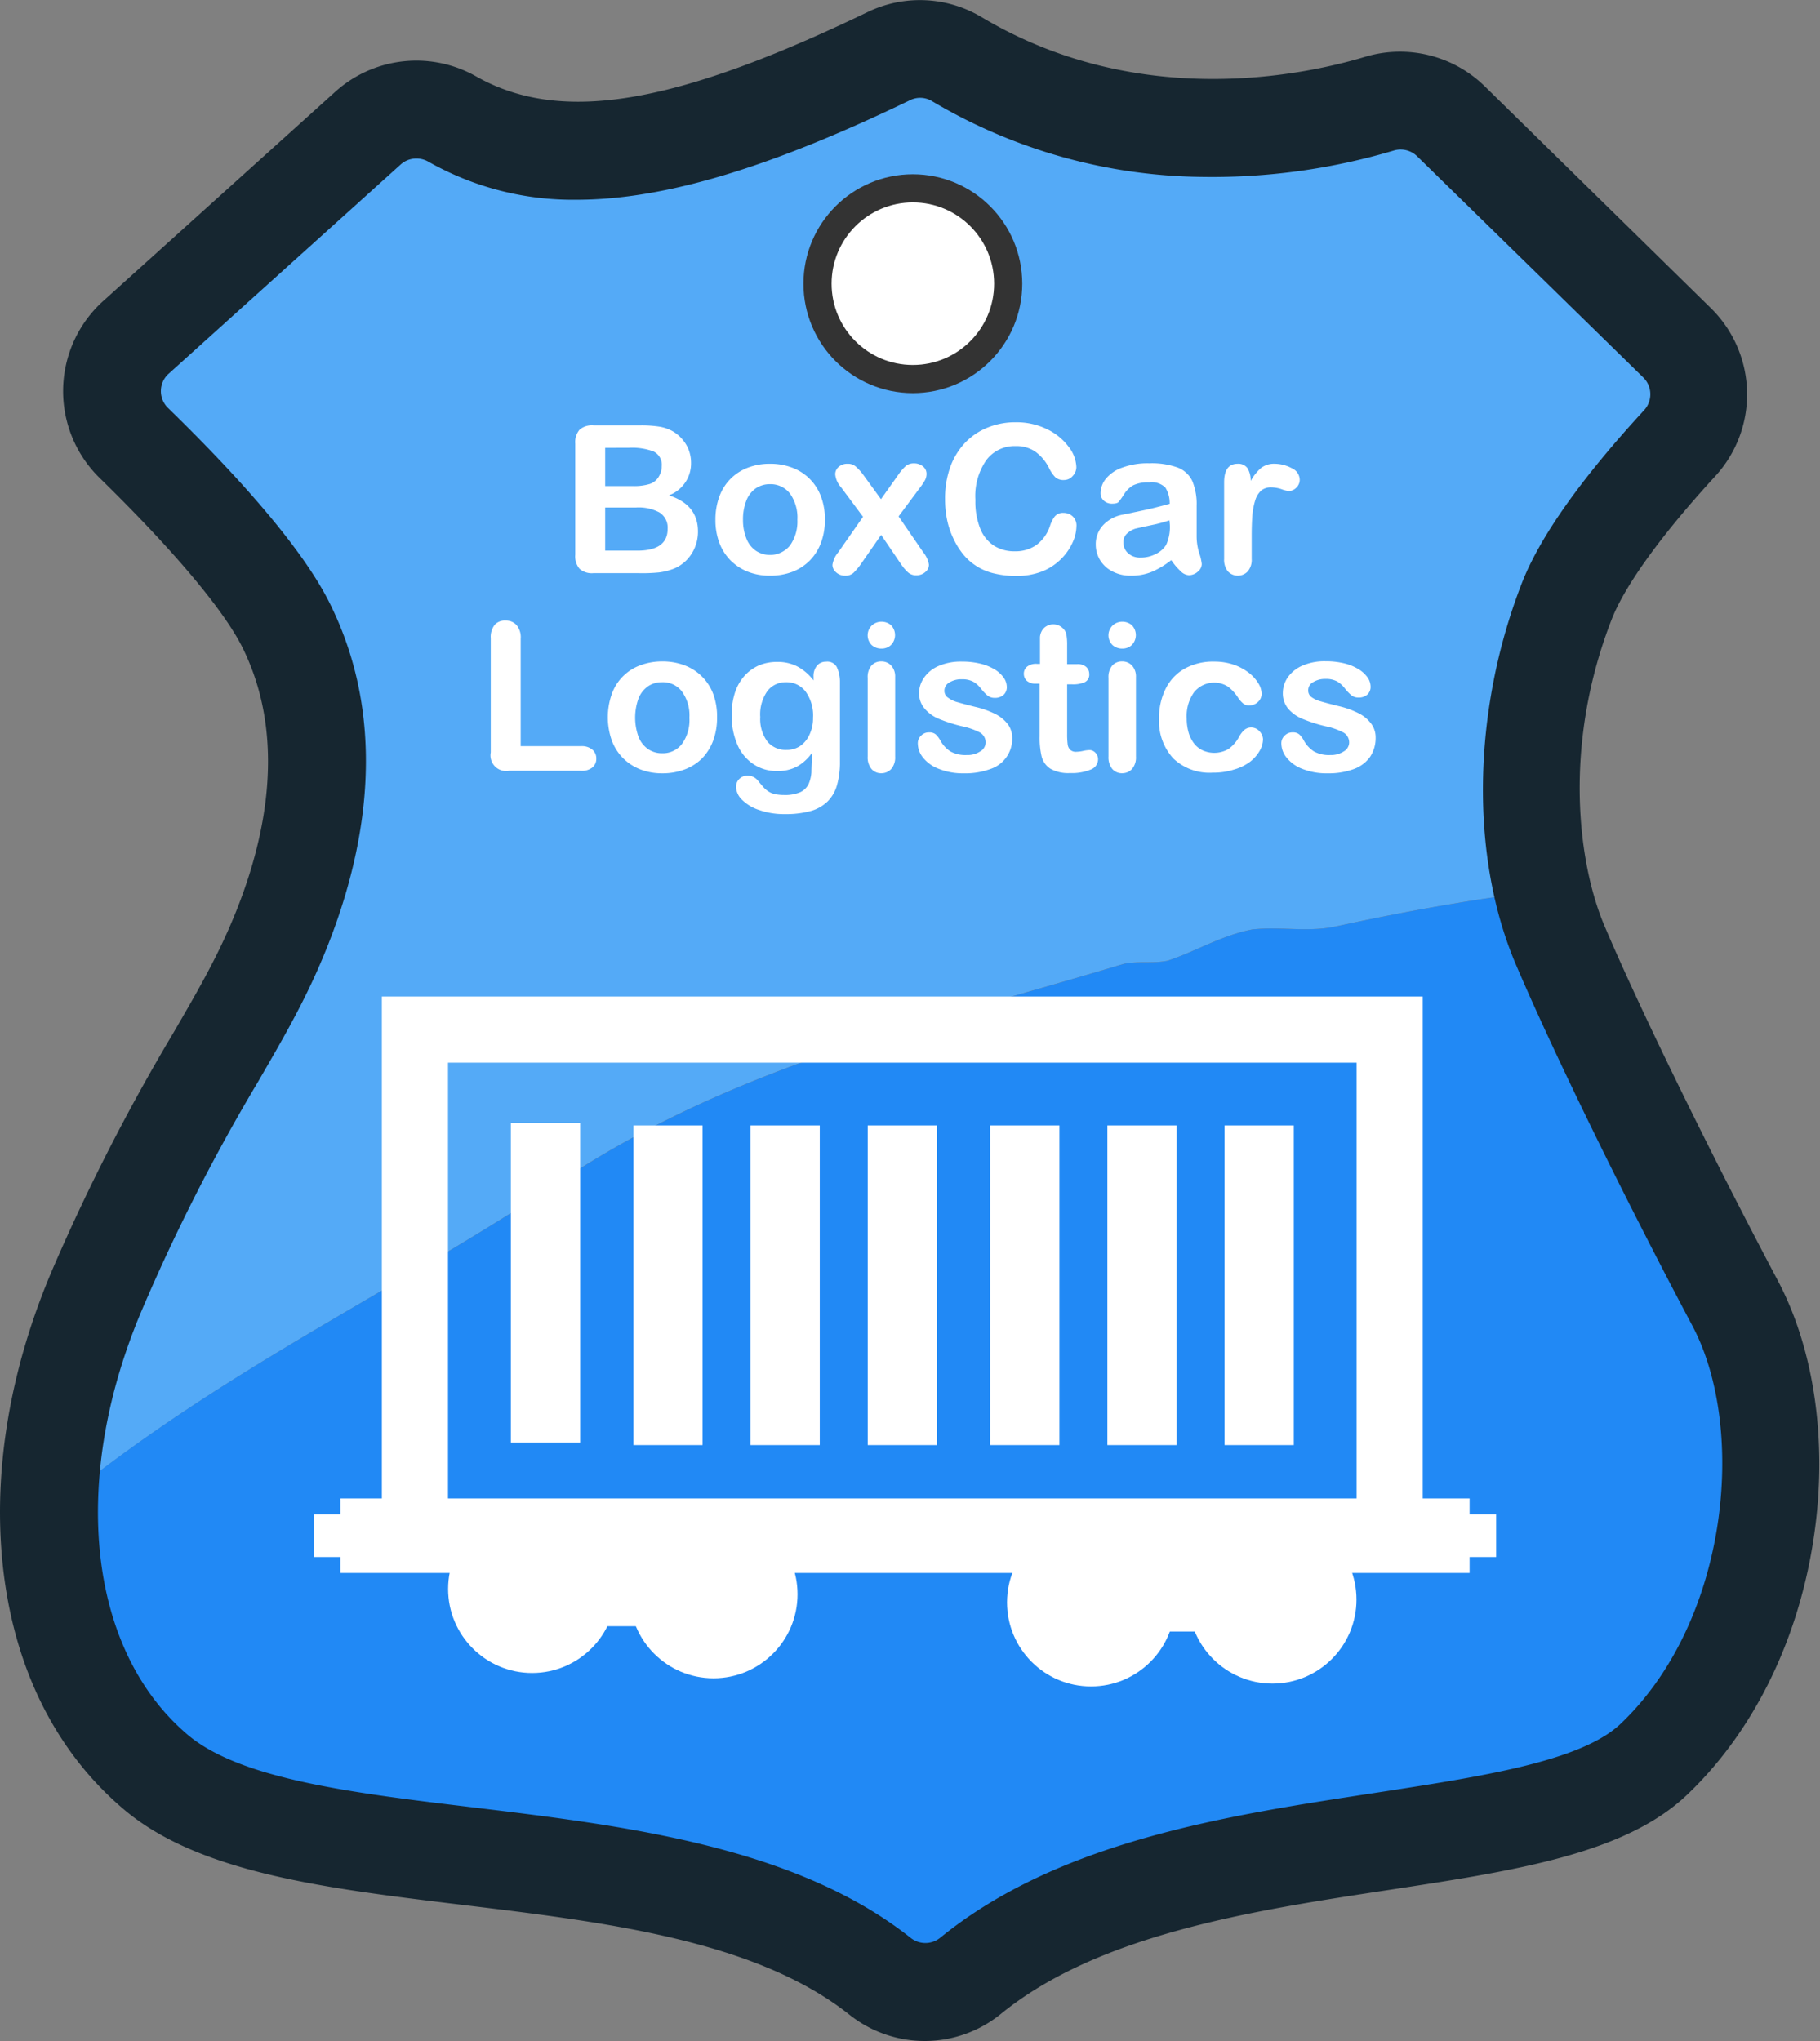 <svg xmlns="http://www.w3.org/2000/svg" viewBox="0 0 223.18 250.23"><rect x="0" y="0" width="223.18" height="250.23" fill="#808080" stroke="none"/><defs><style>.cls-1{fill:#54aaf7;}.cls-2{fill:#2189f5;}.cls-3{fill:#162630;}.cls-11,.cls-4,.cls-6{fill:#fff;}.cls-4{stroke:#333;stroke-width:3.45px;}.cls-10,.cls-4,.cls-5,.cls-6,.cls-7,.cls-8,.cls-9{stroke-miterlimit:10;}.cls-5,.cls-7,.cls-8{fill:none;}.cls-10,.cls-5,.cls-6,.cls-7,.cls-8,.cls-9{stroke:#fff;}.cls-5{stroke-width:8.49px;}.cls-7{stroke-width:8.11px;}.cls-8{stroke-width:7.84px;}.cls-9{stroke-width:9.14px;}.cls-10{stroke-width:5.23px;}</style></defs><title>boxpart-shield</title><g id="Layer_2" data-name="Layer 2"><g id="Layer_2-2" data-name="Layer 2"><path class="cls-1" d="M68.43,145c21.85-14.57,45.24-19.55,69.39-26.84,1.92-.38,3.45,0,5.37-.38,3.45-1.15,6.52-3.07,10.35-3.83,3.45-.39,6.9.38,10.35-.39,8.56-1.86,16.93-3.35,25.29-4.36-2.34-10-1.9-23,3-35.51,2.41-6.2,8.9-14,13.8-19.33A8.89,8.89,0,0,0,205.64,42L178,14.88a8.88,8.88,0,0,0-8.79-2.17c-9.4,2.82-31,7-51.81-5.46A8.87,8.87,0,0,0,109,6.88C84,18.93,68.07,21.73,55.44,14.59a8.88,8.88,0,0,0-10.33,1.12L16.67,41.36a8.89,8.89,0,0,0-.27,13C22.79,60.55,31.79,70,35.12,76.77c7.29,14.76,2.38,30.92-2.08,40.64-4.95,10.8-11.66,18.78-21,40.45a70.12,70.12,0,0,0-6,27.65c2.17-1.93,4.42-3.81,6.82-5.61C31.24,166.1,49.26,157.66,68.43,145Z"/><path class="cls-2" d="M212.77,159.77c-8.37-15.81-17-33.4-21.45-43.9a40.32,40.32,0,0,1-2.14-6.66c-8.36,1-16.73,2.5-25.29,4.36-3.45.77-6.9,0-10.35.39-3.83.76-6.9,2.68-10.35,3.83-1.92.38-3.45,0-5.37.38-24.15,7.29-47.54,12.27-69.39,26.84-19.17,12.65-37.19,21.09-55.6,34.89-2.4,1.8-4.65,3.68-6.82,5.61,0,12.7,4.17,24.25,13.08,31.77,16.88,14.26,64.8,6,88.81,25.05a8.86,8.86,0,0,0,11.1-.05c24.3-19.79,70-13.46,83.78-26.53C217.56,201.76,221.11,175.49,212.77,159.77Z"/><path class="cls-3" d="M113.43,250.23a14.84,14.84,0,0,1-9.25-3.21c-11.52-9.15-29.89-11.36-47.65-13.5-16.5-2-32.09-3.87-41.31-11.66C6.74,214.7,1.59,204.24.31,191.61c-1.17-11.58,1-24.07,6.19-36.13a249.07,249.07,0,0,1,14.69-28.73c2.46-4.23,4.59-7.89,6.4-11.84,4.33-9.43,8.21-23.24,2.16-35.49-2.27-4.59-8.5-12-17.54-20.83a14.88,14.88,0,0,1,.44-21.68L41.1,11.26A14.86,14.86,0,0,1,58.39,9.37c10.34,5.84,24.24,3.56,48-7.89a14.76,14.76,0,0,1,14,.63c19.06,11.38,39.24,7.19,47,4.86a14.87,14.87,0,0,1,14.7,3.63l27.67,27.14a14.82,14.82,0,0,1,.53,20.69c-6.53,7.11-11,13.31-12.63,17.44-6,15.34-4.21,29.87-.9,37.66,4.34,10.21,12.88,27.67,21.23,43.44,4.67,8.8,6.23,20.62,4.29,32.41-2,12.29-7.51,23.2-15.46,30.72-7.61,7.2-21,9.25-36.58,11.62-16.64,2.53-35.49,5.4-47.53,15.21A14.8,14.8,0,0,1,113.43,250.23ZM51.06,19.43a2.86,2.86,0,0,0-1.93.74L20.68,45.82a2.84,2.84,0,0,0-.95,2.08A2.87,2.87,0,0,0,20.59,50c10.27,10,17,18.15,19.91,24.09,8.14,16.49,3.4,34-2,45.8-2.06,4.48-4.32,8.36-6.93,12.86a232.77,232.77,0,0,0-14,27.47c-9.07,21-6.89,42,5.44,52.46,6.48,5.48,20.34,7.15,35,8.91,18.52,2.24,39.5,4.76,53.67,16a2.89,2.89,0,0,0,3.59,0c14.57-11.87,35.14-15,53.29-17.77,13-2,25.26-3.84,30.15-8.46,13.22-12.52,15.56-36.1,8.82-48.82-8.5-16-17.21-33.86-21.67-44.36-5.61-13.18-5.32-31.07.76-46.69,2.2-5.65,7.24-12.79,15-21.21a2.88,2.88,0,0,0-.11-4L173.78,19.16a2.9,2.9,0,0,0-2.88-.7,78.13,78.13,0,0,1-23.45,3.23,66.12,66.12,0,0,1-33.16-9.29,2.8,2.8,0,0,0-2.69-.12c-17,8.21-30.09,12.21-40.9,12.21A35.92,35.92,0,0,1,52.49,19.8,2.93,2.93,0,0,0,51.06,19.43Z"/><circle class="cls-4" cx="111.94" cy="34.78" r="11.69"/><line class="cls-5" x1="66.89" y1="137.66" x2="66.89" y2="176.85"/><line class="cls-5" x1="81.91" y1="137.98" x2="81.91" y2="177.17"/><line class="cls-5" x1="96.28" y1="137.98" x2="96.28" y2="177.17"/><line class="cls-5" x1="110.65" y1="137.98" x2="110.65" y2="177.17"/><line class="cls-5" x1="125.67" y1="137.98" x2="125.67" y2="177.17"/><line class="cls-5" x1="140.04" y1="137.98" x2="140.04" y2="177.17"/><line class="cls-5" x1="154.41" y1="137.98" x2="154.41" y2="177.17"/><circle class="cls-6" cx="65.25" cy="194.81" r="9.8"/><circle class="cls-6" cx="87.5" cy="195.46" r="9.8"/><rect class="cls-7" x="50.88" y="126.23" width="119.53" height="62.38"/><line class="cls-8" x1="65.25" y1="195.46" x2="85.5" y2="195.46"/><circle class="cls-6" cx="133.79" cy="196.46" r="9.8"/><circle class="cls-6" cx="156.04" cy="196.11" r="9.8"/><line class="cls-8" x1="135.79" y1="196.11" x2="156.04" y2="196.11"/><line class="cls-9" x1="41.74" y1="188.28" x2="180.21" y2="188.28"/><line class="cls-10" x1="38.47" y1="188.28" x2="183.47" y2="188.28"/></g><g id="Layer_1-2" data-name="Layer 1"><path class="cls-11" d="M78.3,70.27H72.77a2.28,2.28,0,0,1-1.71-.54A2.38,2.38,0,0,1,70.54,68V54.4a2.36,2.36,0,0,1,.53-1.72,2.32,2.32,0,0,1,1.7-.53h5.87a14.42,14.42,0,0,1,2.24.16,4.91,4.91,0,0,1,1.71.62,4.59,4.59,0,0,1,1.14,1,4.24,4.24,0,0,1,.75,1.3,4.38,4.38,0,0,1,.26,1.5,4.17,4.17,0,0,1-2.72,4q3.57,1.14,3.57,4.42a5,5,0,0,1-.78,2.74,4.71,4.71,0,0,1-2.1,1.8,7.64,7.64,0,0,1-1.9.49A20.33,20.33,0,0,1,78.3,70.27ZM74.21,54.91v4.68h3.36a6.54,6.54,0,0,0,2.12-.26,2,2,0,0,0,1.15-1,2.25,2.25,0,0,0,.3-1.16,1.8,1.8,0,0,0-1-1.82,7.46,7.46,0,0,0-3-.45ZM78,62.22H74.21v5.29h3.94q3.72,0,3.72-2.68a2.19,2.19,0,0,0-1-2A5.4,5.4,0,0,0,78,62.22Z"/><path class="cls-11" d="M101.16,63.72a8.07,8.07,0,0,1-.47,2.78,6.14,6.14,0,0,1-1.36,2.19,6,6,0,0,1-2.12,1.4,7.65,7.65,0,0,1-2.78.49,7.3,7.3,0,0,1-2.76-.5,6.25,6.25,0,0,1-2.12-1.41,6.14,6.14,0,0,1-1.36-2.18,7.89,7.89,0,0,1-.46-2.77,8.16,8.16,0,0,1,.47-2.81,6,6,0,0,1,1.35-2.17,6,6,0,0,1,2.12-1.39,7.41,7.41,0,0,1,2.76-.49,7.52,7.52,0,0,1,2.78.5,6,6,0,0,1,2.13,1.4,6.05,6.05,0,0,1,1.36,2.18A8,8,0,0,1,101.16,63.72Zm-3.38,0a5.07,5.07,0,0,0-.91-3.21,3,3,0,0,0-2.44-1.15,3.07,3.07,0,0,0-1.75.51,3.27,3.27,0,0,0-1.16,1.51,6.23,6.23,0,0,0-.41,2.34A6.07,6.07,0,0,0,91.52,66a3.24,3.24,0,0,0,1.15,1.51,3.16,3.16,0,0,0,4.2-.63A5.06,5.06,0,0,0,97.78,63.72Z"/><path class="cls-11" d="M110.5,69.18l-2.45-3.6-2.5,3.6a7.28,7.28,0,0,1-.92,1.08,1.46,1.46,0,0,1-1,.32,1.59,1.59,0,0,1-1.1-.41,1.19,1.19,0,0,1-.45-.92,3.06,3.06,0,0,1,.7-1.52l3.05-4.37-2.71-3.64a2.74,2.74,0,0,1-.7-1.57,1.2,1.2,0,0,1,.42-.91,1.58,1.58,0,0,1,1.1-.38,1.43,1.43,0,0,1,1,.34,6.19,6.19,0,0,1,.91,1l2.18,3,2.13-3a5.71,5.71,0,0,1,.92-1.07,1.49,1.49,0,0,1,1-.32,1.66,1.66,0,0,1,1.11.38,1.15,1.15,0,0,1,.43.91,1.7,1.7,0,0,1-.17.73,6.51,6.51,0,0,1-.55.84l-2.71,3.64,3,4.37a3.23,3.23,0,0,1,.72,1.55,1.15,1.15,0,0,1-.45.91,1.59,1.59,0,0,1-1.1.39,1.46,1.46,0,0,1-1-.34A5.55,5.55,0,0,1,110.5,69.18Z"/><path class="cls-11" d="M132,64.55a4.93,4.93,0,0,1-.43,1.87,6.73,6.73,0,0,1-1.34,2A6.92,6.92,0,0,1,127.94,70a8.51,8.51,0,0,1-3.32.61,11,11,0,0,1-2.6-.28,6.87,6.87,0,0,1-3.9-2.36A9.22,9.22,0,0,1,116.9,66a10,10,0,0,1-.76-2.26,12.23,12.23,0,0,1-.25-2.54,11.39,11.39,0,0,1,.63-3.92,8.5,8.5,0,0,1,1.83-3,7.89,7.89,0,0,1,2.78-1.87,8.94,8.94,0,0,1,3.4-.64,8.52,8.52,0,0,1,3.91.87,7.11,7.11,0,0,1,2.63,2.17,4.28,4.28,0,0,1,.92,2.44,1.57,1.57,0,0,1-.45,1.11,1.4,1.4,0,0,1-1.07.49,1.51,1.51,0,0,1-1.06-.34,4.38,4.38,0,0,1-.78-1.15,5.45,5.45,0,0,0-1.69-2,4.08,4.08,0,0,0-2.39-.67,4.31,4.31,0,0,0-3.6,1.72,7.72,7.72,0,0,0-1.34,4.88,8.93,8.93,0,0,0,.59,3.51,4.48,4.48,0,0,0,1.68,2.1,4.66,4.66,0,0,0,2.55.69,4.48,4.48,0,0,0,2.67-.78,4.79,4.79,0,0,0,1.65-2.31,4,4,0,0,1,.58-1.17,1.31,1.31,0,0,1,1.11-.45,1.6,1.6,0,0,1,1.13.46A1.52,1.52,0,0,1,132,64.55Z"/><path class="cls-11" d="M143.63,68.67a10.52,10.52,0,0,1-2.37,1.43,6.56,6.56,0,0,1-2.56.48,4.74,4.74,0,0,1-2.28-.52,3.73,3.73,0,0,1-1.52-1.39,3.63,3.63,0,0,1-.53-1.9,3.39,3.39,0,0,1,.88-2.36,4.37,4.37,0,0,1,2.41-1.31l1.59-.33c.85-.18,1.58-.33,2.18-.48s1.26-.32,2-.52a3.56,3.56,0,0,0-.53-2,2.4,2.4,0,0,0-2-.63,4.1,4.1,0,0,0-1.94.36,3.17,3.17,0,0,0-1.11,1.08,9.78,9.78,0,0,1-.66.94c-.12.16-.4.23-.82.23a1.45,1.45,0,0,1-1-.36,1.19,1.19,0,0,1-.41-.94,2.86,2.86,0,0,1,.63-1.73,4.46,4.46,0,0,1,2-1.38,8.93,8.93,0,0,1,3.33-.54,9.4,9.4,0,0,1,3.49.52,3.27,3.27,0,0,1,1.8,1.66,7.3,7.3,0,0,1,.53,3c0,.79,0,1.46,0,2s0,1.17,0,1.84a6.82,6.82,0,0,0,.32,2,6,6,0,0,1,.31,1.33,1.22,1.22,0,0,1-.49.94,1.64,1.64,0,0,1-1.1.43,1.52,1.52,0,0,1-1-.49A7.33,7.33,0,0,1,143.63,68.67Zm-.23-4.88a16.53,16.53,0,0,1-2.15.58c-.95.2-1.6.35-2,.44a2.72,2.72,0,0,0-1,.56,1.41,1.41,0,0,0-.49,1.15,1.72,1.72,0,0,0,.58,1.31,2.14,2.14,0,0,0,1.52.53,3.93,3.93,0,0,0,1.84-.43A3,3,0,0,0,143,66.8a5.28,5.28,0,0,0,.45-2.53Z"/><path class="cls-11" d="M153.49,65.71v2.82a2.16,2.16,0,0,1-.49,1.53,1.67,1.67,0,0,1-2.42,0,2.24,2.24,0,0,1-.47-1.53V59.14q0-2.28,1.65-2.28a1.38,1.38,0,0,1,1.21.53,3,3,0,0,1,.4,1.57,6.06,6.06,0,0,1,1.25-1.57,2.58,2.58,0,0,1,1.7-.53,4.42,4.42,0,0,1,2.06.53,1.59,1.59,0,0,1,1,1.41,1.33,1.33,0,0,1-.43,1,1.3,1.3,0,0,1-.92.4,3.8,3.8,0,0,1-.89-.23,4.23,4.23,0,0,0-1.26-.22,1.88,1.88,0,0,0-1.21.38,2.61,2.61,0,0,0-.73,1.16,8.49,8.49,0,0,0-.36,1.82Q153.49,64.2,153.49,65.71Z"/><path class="cls-11" d="M63.85,78.3V91.48h7.43a2,2,0,0,1,1.37.44A1.38,1.38,0,0,1,73.12,93a1.36,1.36,0,0,1-.46,1.08,2,2,0,0,1-1.38.42H62.43a1.92,1.92,0,0,1-2.25-2.25v-14a2.4,2.4,0,0,1,.5-1.67A1.67,1.67,0,0,1,62,76.08a1.74,1.74,0,0,1,1.34.55A2.32,2.32,0,0,1,63.85,78.3Z"/><path class="cls-11" d="M87.93,88a8,8,0,0,1-.47,2.78,6.29,6.29,0,0,1-1.36,2.19A6,6,0,0,1,84,94.32a7.61,7.61,0,0,1-2.78.49,7.25,7.25,0,0,1-2.75-.5,6.15,6.15,0,0,1-2.12-1.41A6.05,6.05,0,0,1,75,90.72a8.57,8.57,0,0,1,0-5.57,5.83,5.83,0,0,1,3.47-3.57,7.6,7.6,0,0,1,2.75-.49,7.48,7.48,0,0,1,2.78.5,6,6,0,0,1,3.49,3.58A8,8,0,0,1,87.93,88Zm-3.39,0a5,5,0,0,0-.91-3.21,2.93,2.93,0,0,0-2.44-1.15,3,3,0,0,0-1.74.51,3.27,3.27,0,0,0-1.16,1.51,6.88,6.88,0,0,0,0,4.65,3.3,3.3,0,0,0,1.15,1.51,3,3,0,0,0,1.76.53,2.94,2.94,0,0,0,2.44-1.16A5,5,0,0,0,84.54,88Z"/><path class="cls-11" d="M103,83.56v9.8a10.18,10.18,0,0,1-.36,2.89,4.55,4.55,0,0,1-1.15,2,4.82,4.82,0,0,1-2.07,1.18,11.43,11.43,0,0,1-3.18.38,9.1,9.1,0,0,1-3.11-.49A5.29,5.29,0,0,1,91,98.06a2.3,2.3,0,0,1-.74-1.58,1.31,1.31,0,0,1,.42-1,1.44,1.44,0,0,1,1-.39,1.67,1.67,0,0,1,1.29.65c.18.23.37.45.57.68a3.2,3.2,0,0,0,.64.58,2.48,2.48,0,0,0,.84.36,5.51,5.51,0,0,0,1.14.11,4.64,4.64,0,0,0,2-.36,2.11,2.11,0,0,0,1-1,4.36,4.36,0,0,0,.34-1.4c0-.5.05-1.3.07-2.41a5.53,5.53,0,0,1-1.8,1.66,4.89,4.89,0,0,1-2.42.57,5.09,5.09,0,0,1-3-.87,5.42,5.42,0,0,1-1.95-2.42,8.94,8.94,0,0,1-.68-3.59,8.73,8.73,0,0,1,.41-2.75,5.86,5.86,0,0,1,1.18-2.06,5.21,5.21,0,0,1,1.77-1.27,5.64,5.64,0,0,1,2.2-.42,5.22,5.22,0,0,1,2.48.55,6.09,6.09,0,0,1,2,1.72v-.46a2,2,0,0,1,.43-1.36,1.43,1.43,0,0,1,1.11-.48,1.31,1.31,0,0,1,1.3.64A4.2,4.2,0,0,1,103,83.56Zm-9.77,4.28a4.64,4.64,0,0,0,.89,3.1,2.91,2.91,0,0,0,2.32,1A3,3,0,0,0,98,91.54a3.3,3.3,0,0,0,1.21-1.36A4.69,4.69,0,0,0,99.7,88a5,5,0,0,0-.91-3.21,2.91,2.91,0,0,0-2.39-1.15,2.81,2.81,0,0,0-2.31,1.1A5,5,0,0,0,93.22,87.84Z"/><path class="cls-11" d="M108.11,79.52a1.76,1.76,0,0,1-1.21-.43,1.68,1.68,0,0,1,0-2.4,1.73,1.73,0,0,1,1.2-.47,1.78,1.78,0,0,1,1.16.42,1.75,1.75,0,0,1,0,2.44A1.67,1.67,0,0,1,108.11,79.52ZM109.77,83v9.75a2.19,2.19,0,0,1-.48,1.53,1.62,1.62,0,0,1-1.22.52,1.54,1.54,0,0,1-1.21-.53,2.25,2.25,0,0,1-.46-1.52V83.11a2.17,2.17,0,0,1,.46-1.51,1.56,1.56,0,0,1,1.21-.51,1.61,1.61,0,0,1,1.22.51A2,2,0,0,1,109.77,83Z"/><path class="cls-11" d="M124.12,90.4a3.89,3.89,0,0,1-2.69,3.89,8.82,8.82,0,0,1-3.23.52,7.86,7.86,0,0,1-3.11-.56,4.47,4.47,0,0,1-1.92-1.39,2.79,2.79,0,0,1-.62-1.67,1.27,1.27,0,0,1,.4-1,1.32,1.32,0,0,1,1-.4,1.18,1.18,0,0,1,.81.26,3,3,0,0,1,.55.73,3.71,3.71,0,0,0,1.24,1.35,3.81,3.81,0,0,0,2,.44,2.83,2.83,0,0,0,1.66-.45,1.28,1.28,0,0,0,.65-1,1.39,1.39,0,0,0-.67-1.3,8.52,8.52,0,0,0-2.22-.78,18.4,18.4,0,0,1-2.84-.91,4.48,4.48,0,0,1-1.74-1.25A2.87,2.87,0,0,1,112.7,85a3.33,3.33,0,0,1,.61-1.91,4.12,4.12,0,0,1,1.78-1.44,6.84,6.84,0,0,1,2.85-.54,9.37,9.37,0,0,1,2.35.27,6.31,6.31,0,0,1,1.75.73,3.71,3.71,0,0,1,1.06,1,2,2,0,0,1,.36,1.08,1.27,1.27,0,0,1-.39,1,1.57,1.57,0,0,1-1.1.37,1.37,1.37,0,0,1-.89-.3,5.73,5.73,0,0,1-.83-.89,3.2,3.2,0,0,0-.9-.79,2.84,2.84,0,0,0-1.41-.3,2.75,2.75,0,0,0-1.52.39,1.15,1.15,0,0,0-.61,1,1,1,0,0,0,.45.87,3.44,3.44,0,0,0,1.2.56c.5.15,1.19.33,2.07.55a11.16,11.16,0,0,1,2.57.91,4.47,4.47,0,0,1,1.51,1.26A2.78,2.78,0,0,1,124.12,90.4Z"/><path class="cls-11" d="M127.16,81.39h.37v-2c0-.54,0-1,0-1.28a1.88,1.88,0,0,1,.24-.79,1.46,1.46,0,0,1,.57-.56,1.56,1.56,0,0,1,.83-.22,1.67,1.67,0,0,1,1.16.48,1.43,1.43,0,0,1,.44.78,7.38,7.38,0,0,1,.09,1.32v2.3h1.24a1.57,1.57,0,0,1,1.09.34,1.14,1.14,0,0,1,.38.87,1,1,0,0,1-.54,1,3.51,3.51,0,0,1-1.54.27h-.63V90a9.24,9.24,0,0,0,.06,1.21,1.15,1.15,0,0,0,.29.69,1,1,0,0,0,.79.27,4.09,4.09,0,0,0,.8-.1,4.27,4.27,0,0,1,.79-.11,1,1,0,0,1,.74.33,1.13,1.13,0,0,1,.32.81,1.35,1.35,0,0,1-.89,1.25,6.11,6.11,0,0,1-2.55.43,4.45,4.45,0,0,1-2.4-.53,2.52,2.52,0,0,1-1.07-1.47,10,10,0,0,1-.25-2.51V83.82h-.45a1.62,1.62,0,0,1-1.11-.34,1.16,1.16,0,0,1-.38-.88,1.09,1.09,0,0,1,.4-.87A1.76,1.76,0,0,1,127.16,81.39Z"/><path class="cls-11" d="M137.63,79.52a1.77,1.77,0,0,1-1.2-.43,1.68,1.68,0,0,1,0-2.4,1.72,1.72,0,0,1,1.19-.47,1.79,1.79,0,0,1,1.17.42,1.75,1.75,0,0,1,0,2.44A1.68,1.68,0,0,1,137.63,79.52ZM139.3,83v9.75a2.19,2.19,0,0,1-.48,1.53,1.62,1.62,0,0,1-1.22.52,1.54,1.54,0,0,1-1.21-.53,2.25,2.25,0,0,1-.46-1.52V83.11a2.17,2.17,0,0,1,.46-1.51,1.56,1.56,0,0,1,1.21-.51,1.61,1.61,0,0,1,1.22.51A2,2,0,0,1,139.3,83Z"/><path class="cls-11" d="M154.88,90.63a2.93,2.93,0,0,1-.37,1.35,4.61,4.61,0,0,1-1.15,1.36,6,6,0,0,1-2,1,8.32,8.32,0,0,1-2.64.39A6.43,6.43,0,0,1,143.89,93a6.74,6.74,0,0,1-1.76-4.89,8,8,0,0,1,.81-3.67,5.74,5.74,0,0,1,2.32-2.46,7.17,7.17,0,0,1,3.63-.87,7.32,7.32,0,0,1,2.4.38,6.55,6.55,0,0,1,1.86,1,4.78,4.78,0,0,1,1.16,1.29,2.53,2.53,0,0,1,.4,1.28,1.34,1.34,0,0,1-.45,1,1.56,1.56,0,0,1-1.09.43,1.12,1.12,0,0,1-.7-.22,3.48,3.48,0,0,1-.63-.7,5.11,5.11,0,0,0-1.29-1.41,3.17,3.17,0,0,0-4.12.7,5,5,0,0,0-.91,3.19,6.39,6.39,0,0,0,.23,1.75,4.13,4.13,0,0,0,.68,1.36,2.86,2.86,0,0,0,1.08.85,3.48,3.48,0,0,0,3.12-.17,4.34,4.34,0,0,0,1.28-1.44,3.22,3.22,0,0,1,.66-.89,1.29,1.29,0,0,1,.88-.32,1.33,1.33,0,0,1,1,.47A1.5,1.5,0,0,1,154.88,90.63Z"/><path class="cls-11" d="M168.69,90.4a4.17,4.17,0,0,1-.68,2.39,4.22,4.22,0,0,1-2,1.5,8.86,8.86,0,0,1-3.23.52,7.94,7.94,0,0,1-3.12-.56,4.5,4.5,0,0,1-1.91-1.39,2.79,2.79,0,0,1-.62-1.67,1.27,1.27,0,0,1,.4-1,1.32,1.32,0,0,1,1-.4,1.18,1.18,0,0,1,.81.26,2.77,2.77,0,0,1,.54.73,3.73,3.73,0,0,0,1.25,1.35,3.81,3.81,0,0,0,2,.44,2.85,2.85,0,0,0,1.66-.45,1.28,1.28,0,0,0,.65-1,1.4,1.4,0,0,0-.68-1.3,8.29,8.29,0,0,0-2.21-.78,18.4,18.4,0,0,1-2.84-.91,4.6,4.6,0,0,1-1.75-1.25,2.92,2.92,0,0,1-.65-1.92,3.39,3.39,0,0,1,.6-1.91,4.21,4.21,0,0,1,1.79-1.44,6.77,6.77,0,0,1,2.85-.54,9.43,9.43,0,0,1,2.35.27,6.11,6.11,0,0,1,1.74.73,3.75,3.75,0,0,1,1.07,1,2,2,0,0,1,.36,1.08,1.27,1.27,0,0,1-.39,1,1.58,1.58,0,0,1-1.11.37,1.34,1.34,0,0,1-.88-.3,5.73,5.73,0,0,1-.83-.89,3.2,3.2,0,0,0-.9-.79,2.84,2.84,0,0,0-1.41-.3,2.75,2.75,0,0,0-1.52.39,1.12,1.12,0,0,0-.61,1,1,1,0,0,0,.45.87A3.35,3.35,0,0,0,162,86c.5.15,1.19.33,2.07.55a10.89,10.89,0,0,1,2.56.91,4.29,4.29,0,0,1,1.51,1.26A2.79,2.79,0,0,1,168.69,90.4Z"/></g></g></svg>